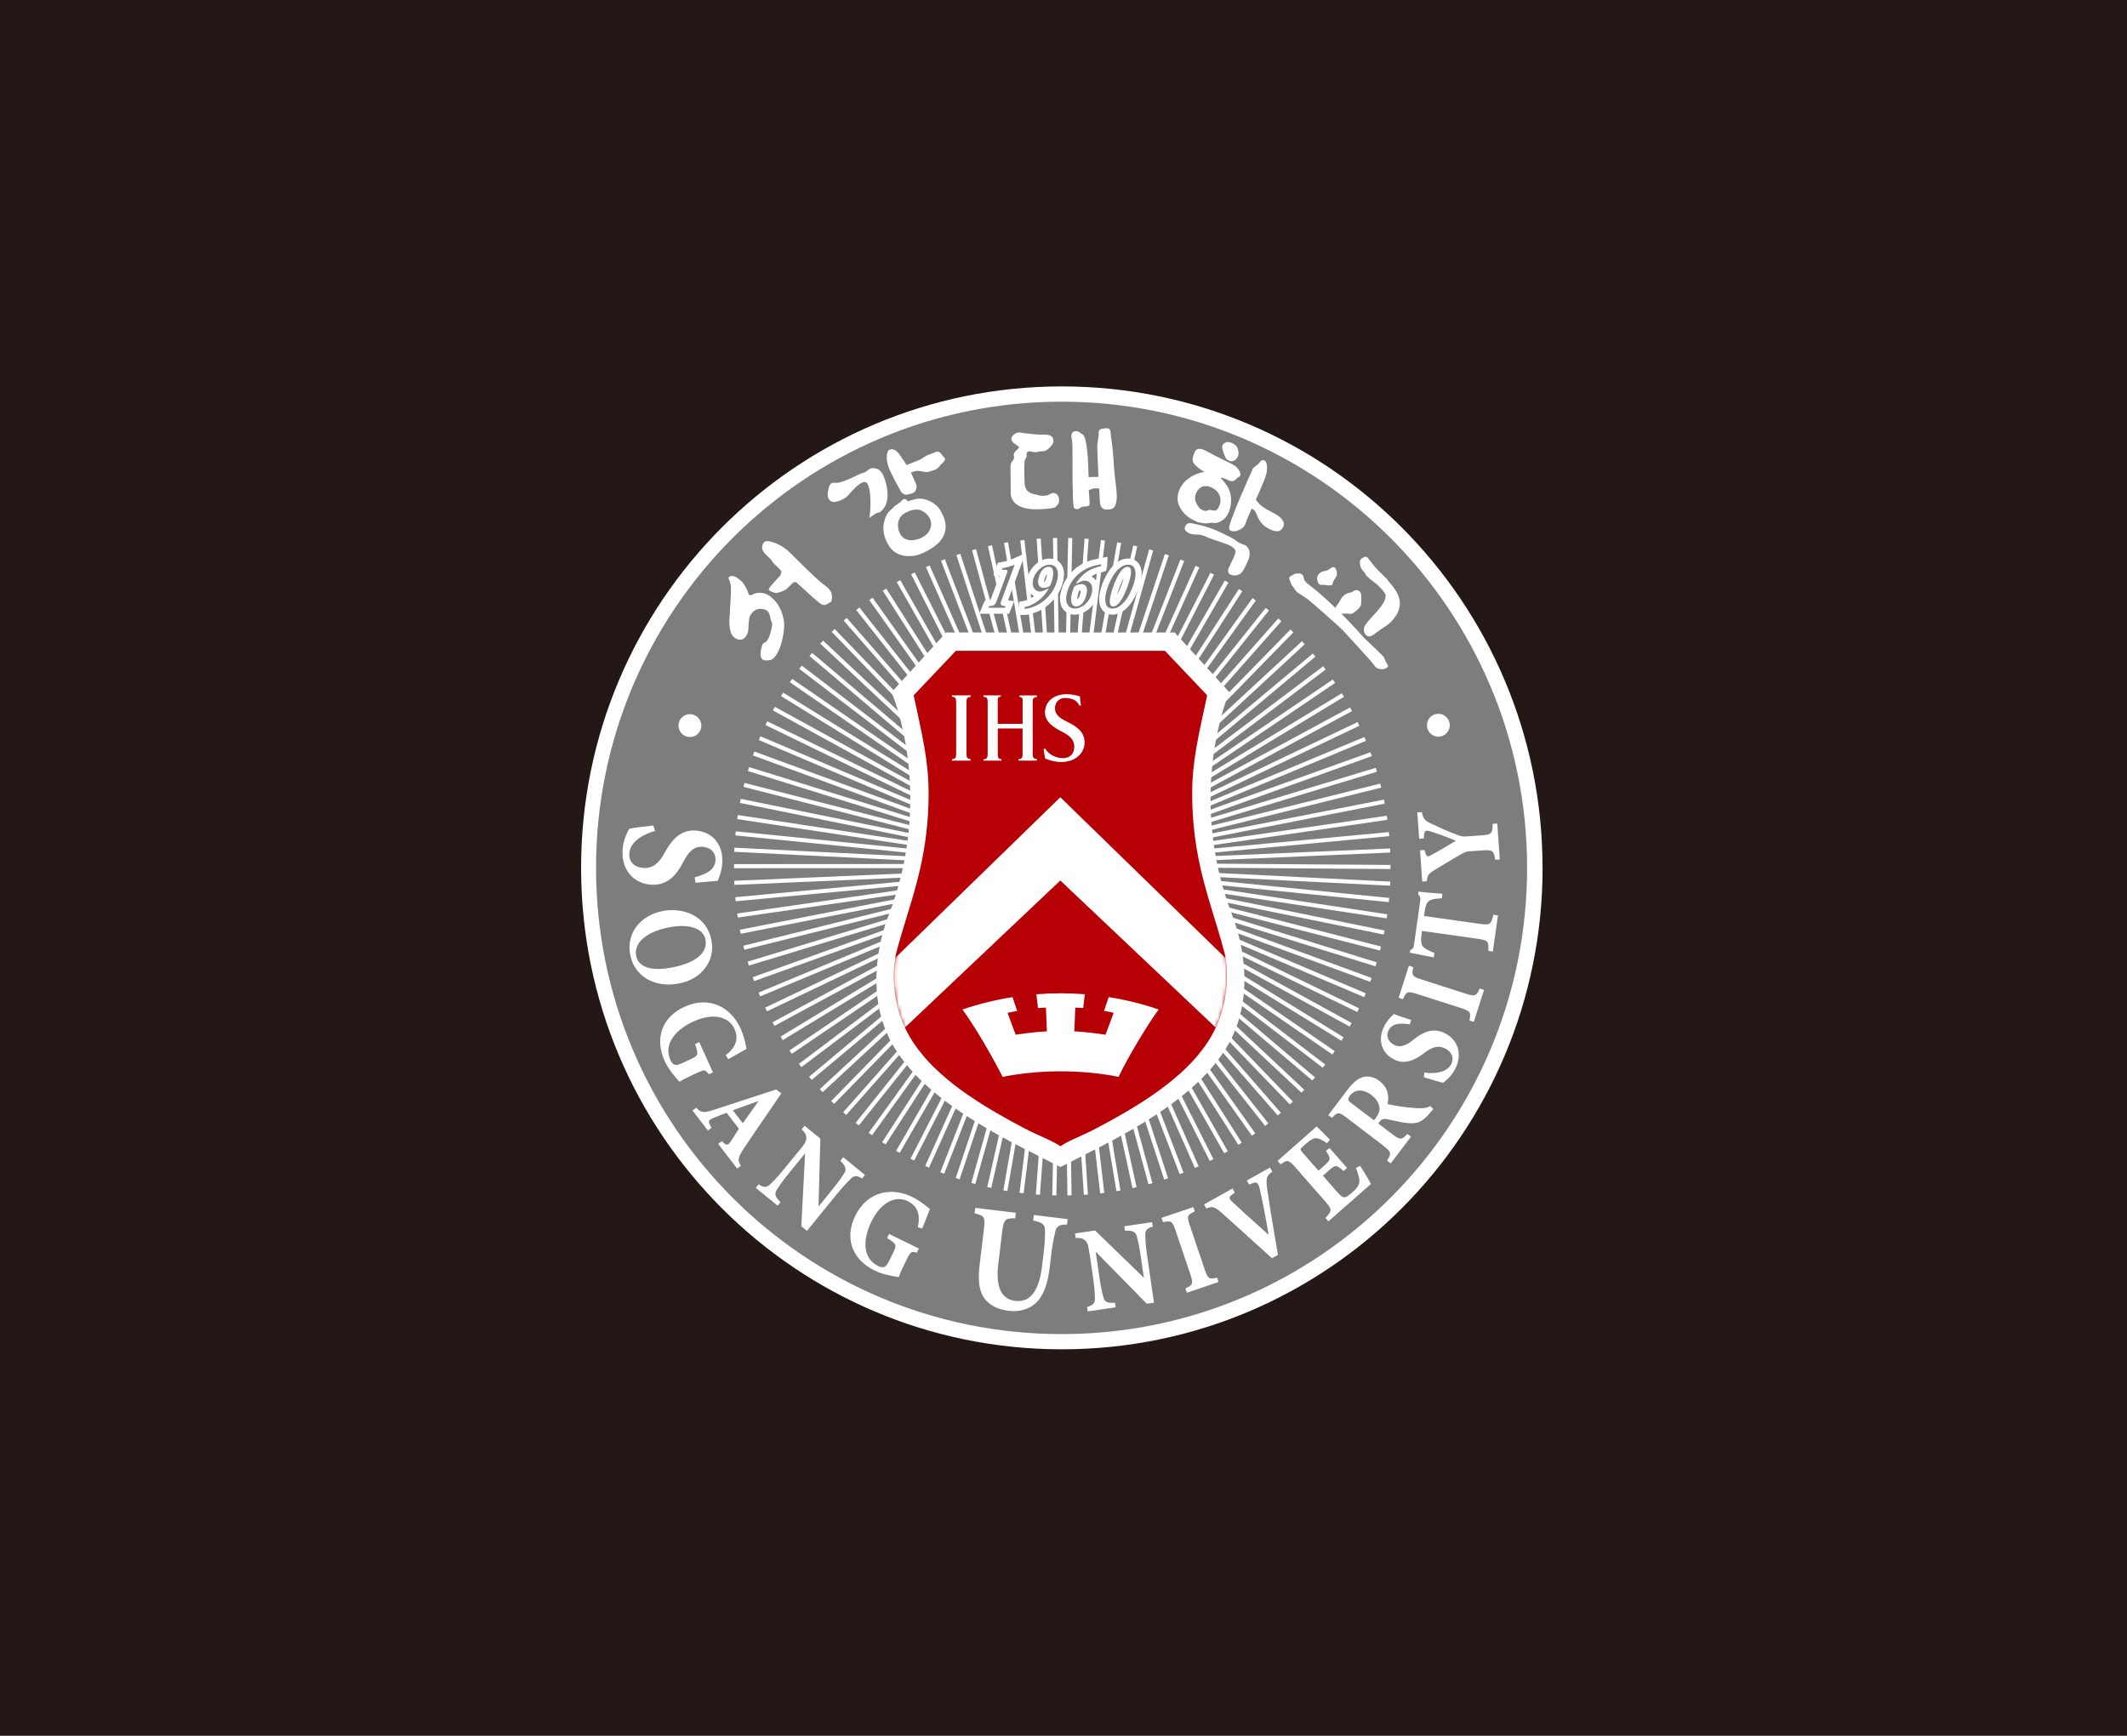<svg width="626" height="511" viewBox="0 0 626 511" fill="none" xmlns="http://www.w3.org/2000/svg" xmlns:xlink="http://www.w3.org/1999/xlink">
<rect width="626" height="511" fill="#231815"/>
<path d="M454 255.492C454 333.766 390.651 397.226 312.512 397.226C234.373 397.226 171.023 333.766 171.023 255.492C171.023 177.217 234.359 113.758 312.498 113.758C390.637 113.758 453.986 177.217 453.986 255.492H454Z" fill="white"/>
<path d="M449.444 255.492C449.444 331.297 388.114 392.748 312.44 392.748C236.766 392.748 175.422 331.297 175.422 255.492C175.422 179.687 236.78 118.25 312.44 118.25C388.1 118.25 449.444 179.701 449.444 255.492Z" fill="#7D7D7D"/>
<path d="M409.255 254.627L337.104 254.111L409.185 250.986L409.129 249.787L337.034 252.898L408.865 246.16L408.767 244.96L336.923 251.698L408.322 241.361L408.141 240.161L336.728 250.498L407.528 236.59L407.305 235.404L336.505 249.312L406.497 231.875L406.219 230.689L336.241 248.127L405.244 227.201L404.896 226.043L335.851 246.983L403.754 222.598L403.336 221.454L335.461 245.839L402.027 218.092L401.554 216.976L334.987 244.723L400.077 213.656L399.562 212.568L334.458 243.621L397.905 209.345L397.334 208.271L333.873 242.56L395.538 205.132L394.897 204.1L333.219 241.542L392.933 201.045L392.265 200.04L332.536 240.552L390.148 197.111L389.424 196.134L331.812 239.561L387.154 193.302L386.388 192.382L331.032 238.64L383.993 189.661L383.171 188.769L330.225 237.762L380.651 186.174L379.787 185.323L329.333 236.939L377.127 182.868L376.222 182.059L328.414 236.129L373.451 179.729L372.504 178.976L327.481 235.362L369.607 176.785L368.632 176.074L326.492 234.651L365.638 174.051L364.622 173.395L325.476 233.995L361.544 171.512L360.486 170.898L324.417 233.395L357.311 169.169L356.238 168.624L323.359 232.809L352.966 167.062L351.866 166.56L322.245 232.335L348.523 165.165L347.409 164.718L321.131 231.847L343.997 163.491L342.842 163.1L319.961 231.498L339.388 162.054L338.218 161.719L318.791 231.191L334.709 160.854L333.539 160.575L317.608 230.926L329.974 159.878L328.79 159.668L316.396 230.745L325.211 159.152L324.014 158.985L315.198 230.591L320.407 158.65L319.195 158.566L313.987 230.494L315.588 158.413L314.377 158.371L312.469 244.179L311.118 158.371L309.893 158.385L311.035 230.675L306.3 158.538L305.088 158.622L309.837 230.759L301.481 158.971L300.284 159.11L308.639 230.87L296.691 159.627L295.507 159.822L307.442 231.093L291.956 160.519L290.772 160.784L306.258 231.358L287.263 161.663L286.093 161.984L305.088 231.651L282.639 163.03L281.484 163.421L303.946 232.042L278.086 164.635L276.958 165.067L302.818 232.502L273.615 166.462L272.515 166.95L301.718 232.991L269.243 168.527L268.156 169.057L300.632 233.521L264.967 170.787L263.937 171.387L299.587 234.149L260.831 173.27L259.815 173.926L298.585 234.818L256.821 175.962L255.832 176.646L297.596 235.516L252.935 178.836L252.002 179.589L296.663 236.283L249.217 181.919L248.312 182.7L295.744 237.078L245.638 185.169L244.775 186.006L294.88 237.943L242.254 188.601L241.418 189.48L294.059 238.822L239.023 192.2L238.243 193.121L293.293 239.756L235.987 195.953L235.249 196.915L292.569 240.719L233.146 199.859L232.45 200.849L291.886 241.737L230.486 203.905L229.86 204.923L291.246 242.77L228.049 208.076L227.465 209.136L290.661 243.83L225.821 212.358L225.292 213.446L290.118 244.918L223.802 216.753L223.342 217.869L289.644 246.034L222.006 221.245L221.602 222.389L289.226 247.178L220.446 225.82L220.098 226.978L288.878 248.336L219.123 230.48L218.816 231.637L288.6 249.522L218.023 235.181L217.772 236.367L288.363 250.721L217.159 239.938L216.978 241.138L288.182 251.921L216.547 244.737L216.421 245.936L288.057 253.135L216.143 249.55L216.101 250.763L288.015 254.348L216.031 254.39V255.604L302.693 255.562L216.101 259.301L216.143 260.514L288.252 257.403L216.407 264.127L216.519 265.327L288.363 258.603L216.964 268.94L217.131 270.126L288.544 259.803L217.744 273.711L217.981 274.897L288.767 260.989L218.775 278.426L219.067 279.598L289.031 262.16L220.042 283.1L220.39 284.258L289.421 263.318L221.532 287.689L221.936 288.833L289.811 264.462L223.259 292.209L223.718 293.325L290.285 265.578L225.208 296.631L225.724 297.733L290.814 266.666L227.367 300.956L227.938 302.016L291.399 267.727L229.748 305.155L230.375 306.201L292.053 268.745L232.353 309.242L233.021 310.247L292.736 269.749L235.138 313.19L235.848 314.167L293.474 270.726L238.118 316.999L238.884 317.919L294.24 271.661L241.279 320.64L242.101 321.533L295.061 272.539L244.635 324.127L245.499 324.978L295.953 273.362L248.159 327.433L249.05 328.229L296.858 274.158L251.821 330.572L252.782 331.312L297.805 274.925L255.665 333.502L256.639 334.213L298.78 275.65L259.634 336.25L260.65 336.906L299.796 276.292L263.742 338.789L264.786 339.389L300.855 276.906L267.975 341.119L269.048 341.677L301.913 277.492L272.306 343.239L273.42 343.741L303.027 277.952L276.749 345.122L277.877 345.569L304.155 278.44L281.289 346.796L282.43 347.187L305.325 278.803L285.884 348.233L287.054 348.568L306.495 279.096L290.563 349.447L291.747 349.712L307.678 279.361L295.298 350.423L296.482 350.633L308.876 279.556L300.061 351.149L301.272 351.302L310.088 279.71L304.865 351.651L306.077 351.735L311.299 279.807L309.684 351.902L310.895 351.916L312.817 266.108L314.154 351.93L315.379 351.916L314.237 279.626L318.986 351.749L320.198 351.679L315.435 279.542L323.791 351.33L325.002 351.191L316.647 279.417L328.581 350.674L329.765 350.479L317.83 279.208L333.316 349.768L334.5 349.517L319 278.943L338.009 348.638L339.179 348.317L320.184 278.636L342.647 347.271L343.788 346.894L321.326 278.245L347.186 345.652L348.328 345.22L322.454 277.799L351.671 343.839L352.771 343.337L323.554 277.31L356.043 341.774L357.116 341.23L324.64 276.766L360.305 339.514L361.349 338.914L325.699 276.153L364.455 337.031L365.457 336.376L326.701 275.483L368.465 334.353L369.44 333.641L327.676 274.771L372.337 331.465L373.284 330.712L328.623 274.018L376.069 328.396L376.974 327.601L329.542 273.223L379.62 325.132L380.497 324.295L330.392 272.358L383.032 321.686L383.868 320.821L331.213 271.465L386.249 318.101L387.029 317.18L331.979 270.531L389.299 314.334L390.023 313.386L332.717 269.568L392.14 310.442L392.822 309.438L333.4 268.564L394.786 306.397L395.426 305.364L334.04 267.531L397.223 302.225L397.807 301.165L334.625 266.471L399.465 297.929L399.98 296.841L335.154 265.383L401.484 293.548L401.944 292.418L335.628 264.267L403.266 289.043L403.684 287.913L336.06 263.123L404.826 284.481L405.188 283.309L336.394 261.951L406.163 279.835L406.469 278.65L336.686 260.765L407.249 275.12L407.5 273.934L336.909 259.58L408.127 270.363L408.294 269.163L337.104 258.38L408.739 265.578L408.865 264.351L337.201 257.152L409.129 260.738L409.185 259.538L322.621 255.213L409.241 255.841L409.255 254.627Z" fill="white"/>
<path d="M301.783 162.864L297.897 164.58C296.936 165.012 295.85 165.319 294.764 165.486L293.72 165.64L292.341 169.434C292.341 169.434 293.455 169.462 294.165 169.49C293.58 171.067 291.826 175.81 291.826 175.81C291.826 175.81 291.603 176.354 291.505 176.563C291.282 176.605 289.876 176.814 289.876 176.814L289.416 177.763L288.219 180.692H296.978L298.482 176.981C298.482 176.981 297.285 176.814 296.672 176.73C297.243 175.196 301.797 162.836 301.797 162.836L301.783 162.864Z" fill="white"/>
<path d="M312.127 165.85C311.598 165.209 310.609 164.441 308.938 164.441H308.924C305.874 164.441 302.88 167.19 302.24 170.579C302.17 170.942 302.128 171.319 302.128 171.668C302.128 172.77 302.463 173.76 303.117 174.541C303.451 174.96 303.869 175.253 304.329 175.49C303.354 176.201 302.309 176.732 301.265 176.927L299.928 177.178L299.594 181.042H301.557C302.268 181.028 303.604 180.721 304.677 180.331C307.894 179.145 312.03 175.881 313.018 170.579C313.227 169.463 313.394 167.371 312.141 165.85H312.127ZM308.116 169.059C308.116 169.254 308.116 169.422 308.047 169.756C308.047 169.756 307.768 170.566 307.573 171.151C307.476 171.193 307.392 171.235 307.295 171.249C307.295 171.124 307.295 170.956 307.351 170.747C307.518 169.91 307.838 169.394 308.13 169.059H308.116Z" fill="white"/>
<path d="M321.224 169.741C321.6 169.504 321.948 169.197 322.338 169.044C322.352 169.044 325.541 168.081 325.541 168.081L325.819 166.77L325.986 163.91L323.717 164.343L323.299 164.426L320.917 164.984C316.266 166.477 312.98 170.16 312.102 174.833C312.033 175.21 312.019 175.559 311.991 175.907C311.991 175.921 311.852 176.131 311.852 176.131L311.963 176.075C311.963 176.131 311.949 176.186 311.949 176.242C311.949 177.512 312.311 178.628 313.007 179.479C313.801 180.427 314.957 180.957 316.294 180.957C319.469 180.957 322.477 178.181 323.146 174.638C323.229 174.233 323.257 173.829 323.257 173.452C323.257 172.322 322.923 171.318 322.296 170.55C322.004 170.188 321.614 169.951 321.224 169.741ZM318.104 173.801C318.104 173.926 318.09 174.108 318.049 174.345C317.798 175.628 317.352 176.2 317.032 176.465C317.032 176.242 317.046 175.949 317.116 175.573C317.255 174.875 317.422 174.359 317.589 173.968C317.784 173.885 318.035 173.759 318.104 173.745V173.801Z" fill="white"/>
<path d="M335.026 165.765C334.525 165.165 333.619 164.426 332.06 164.426H332.032C327.241 164.426 324.359 171.094 323.718 174.33C323.384 175.907 323.244 178.111 324.456 179.604C324.943 180.217 325.863 180.943 327.408 180.943C332.199 180.943 335.123 174.163 335.778 170.899C336.098 169.378 336.223 167.23 335.04 165.765H335.026ZM330.737 170.187C330.305 171.833 329.553 173.731 328.773 175.098C329.205 173.438 329.971 171.54 330.737 170.187Z" fill="white"/>
<path d="M290.898 178.919L291.079 178.459C292.723 178.292 292.876 178.18 293.503 176.436L296.246 169.043C296.678 167.885 296.608 167.773 295.633 167.745L294.867 167.717L295.034 167.257C296.274 167.076 297.499 166.727 298.641 166.225L294.867 176.436C294.227 178.18 294.352 178.278 295.954 178.459L295.773 178.919H290.898Z" fill="#7D7D7D"/>
<path d="M308.558 166.866C310.41 166.866 309.978 169.238 309.825 170.089C309.644 171.051 309.324 171.832 309.031 172.474C308.572 172.795 307.778 173.074 307.179 173.074C305.759 173.074 305.313 171.916 305.605 170.409C305.954 168.596 307.123 166.852 308.558 166.852H308.572L308.558 166.866ZM308.934 166.238C306.789 166.238 304.491 168.373 304.004 170.912C303.642 172.795 304.631 174.148 306.121 174.148C306.427 174.148 306.775 174.064 307.193 173.869L308.753 173.144C306.984 176.282 304.143 178.235 301.595 178.71L301.539 179.254C301.915 179.254 303.029 179.045 304.046 178.668C307.207 177.51 310.438 174.539 311.245 170.27C311.594 168.442 311.218 166.266 308.934 166.266H308.92L308.934 166.238Z" fill="#7D7D7D"/>
<path d="M318.171 171.944C319.953 171.944 320.051 173.479 319.828 174.665C319.41 176.925 318.157 178.529 316.75 178.529C315.232 178.529 315.065 176.855 315.358 175.251C315.567 174.093 315.957 173.102 316.235 172.614C316.736 172.307 317.488 171.958 318.143 171.958H318.157L318.171 171.944ZM324.089 166.113C323.407 166.253 322.474 166.392 321.485 166.713C317.864 167.871 314.689 170.828 313.868 175.181C313.436 177.483 314.397 179.143 316.319 179.143C318.519 179.143 320.872 177.106 321.402 174.288C321.75 172.447 320.984 170.926 319.16 170.926C318.811 170.926 318.394 171.08 317.962 171.261L316.597 171.917V171.889C318.268 169.168 320.19 167.955 321.708 167.369C322.516 167.048 323.435 166.783 324.034 166.671L324.075 166.113H324.089Z" fill="#7D7D7D"/>
<path d="M331.826 166.866C333.163 166.866 332.954 168.652 332.675 169.865C332.285 171.777 330.071 178.528 327.634 178.528C326.381 178.528 326.534 176.785 326.826 175.431C327.258 173.423 329.403 166.866 331.826 166.866ZM332.035 166.238C328.609 166.238 326.074 171.749 325.476 174.706C325.03 176.84 325.225 179.17 327.411 179.17C330.837 179.17 333.399 173.604 334.026 170.563C334.444 168.54 334.263 166.238 332.076 166.238H332.049H332.035Z" fill="#7D7D7D"/>
<path d="M206.405 213.806C206.293 215.662 204.706 217.085 202.853 216.973C201.001 216.861 199.595 215.285 199.692 213.416C199.804 211.56 201.377 210.151 203.229 210.249C205.082 210.361 206.502 211.951 206.405 213.806Z" fill="white"/>
<path d="M426.679 213.306C426.791 215.161 425.37 216.751 423.518 216.863C421.666 216.975 420.078 215.552 419.967 213.696C419.856 211.841 421.276 210.251 423.128 210.139C424.98 210.027 426.568 211.45 426.679 213.306Z" fill="white"/>
<path d="M192.747 244.636C190.324 245.278 185.352 247.384 185.199 251.388C185.088 253.843 186.898 255.433 189.488 255.531C192.218 255.642 194 254.024 195.63 251.011C197.747 247.105 200.379 244.329 204.473 244.496C209.222 244.692 212.814 248.137 212.592 253.815C212.494 256.298 211.589 258.433 211.227 259.325C209.625 259.423 207.676 259.618 204.723 259.883L204.445 258.265C207.105 257.568 210.447 256.41 210.586 253.187C210.684 250.746 208.846 249.365 206.576 249.267C204.375 249.184 202.732 250.551 201.019 253.885C198.958 257.944 196.229 260.637 191.842 260.455C186.675 260.246 182.985 256.326 183.222 250.467C183.277 248.919 183.639 247.454 184.071 246.366C184.503 245.264 184.879 244.524 185.171 243.994C186.313 243.701 189.335 243.352 192.288 243.018L192.775 244.622L192.747 244.636Z" fill="white"/>
<path d="M207.633 276.637C208.385 280.543 204.583 283.528 197.746 284.826C191.27 286.067 187.83 284.533 187.232 281.394C186.438 277.223 190.852 274.154 196.952 272.996C202.829 271.866 207.006 273.303 207.633 276.609V276.637ZM209.388 276.832C207.981 269.425 200.823 267.095 195.114 268.183C188.582 269.439 184.237 274.586 185.477 281.073C186.647 287.211 192.398 290.95 199.821 289.541C206.644 288.244 210.53 282.747 209.402 276.874V276.846L209.388 276.832Z" fill="white"/>
<path d="M202.853 316.941C201.683 317.471 200.653 317.973 199.97 318.475C198.605 316.941 196.753 314.834 195.653 312.435C192.576 305.669 194.832 299.419 201.446 296.392C208.883 293.002 215.177 296.657 217.949 302.754C219.049 305.181 219.495 307.608 219.703 308.794C218.603 309.394 216.988 310.315 214.342 311.807L213.59 310.649C217.155 307.915 217.211 305.195 216.152 302.879C214.509 299.28 209.899 298.066 204.12 300.703C199.009 303.033 195.124 307.259 197.324 312.086C197.589 312.672 197.923 313.146 198.383 313.37C198.814 313.593 199.441 313.579 200.402 313.132L203.34 311.793C205.499 310.803 205.652 310.538 204.566 307.371L205.805 306.813L209.844 315.699L208.604 316.257C207.616 314.946 207.449 314.806 205.415 315.741L202.853 316.913V316.941Z" fill="white"/>
<path d="M215.685 326.859C218.15 325.952 220.573 325.045 223.136 324.166L223.191 324.236L218.61 330.681L215.671 326.859H215.685ZM217.468 332.313C216.799 333.373 215.769 334.95 215.17 335.87C214.237 337.279 213.889 337.391 212.441 335.94L211.368 336.763L216.953 344.017L218.025 343.194C217.161 341.674 216.966 341.06 218.846 338.2C220.88 335.131 223.456 331.406 225.991 327.682L229.946 321.892L228.414 320.734L209.92 326.775C206.814 327.779 206.299 327.486 204.893 326.105L203.82 326.928L208.36 332.829L209.432 332.006C208.137 329.983 208.499 329.746 210.198 329.021C211.535 328.463 212.984 327.905 213.861 327.598L217.482 332.299L217.468 332.313Z" fill="white"/>
<path d="M235.249 338.688C236.698 336.888 237.241 336.233 237.31 335.186C237.366 334.126 236.907 333.429 235.946 332.466L236.809 331.42L241.433 335.2L240.903 355.093L240.945 355.135L244.9 350.267C246.919 347.797 247.894 346.277 248.479 345.398C249.189 344.254 248.925 343.25 247.309 341.729L248.159 340.669L254.565 345.9L253.701 346.96C252.406 346.04 251.445 345.97 250.471 346.946C249.663 347.714 248.382 348.983 246.362 351.466L237.505 362.347L235.834 360.98L236.948 339.637L236.893 339.595L232.144 345.44C230.125 347.923 229.206 349.332 228.607 350.281C227.855 351.452 228.147 352.429 229.721 353.908L228.871 354.954L222.438 349.695L223.287 348.634C224.61 349.583 225.599 349.695 226.601 348.718C227.465 347.895 228.69 346.723 230.696 344.24L235.249 338.66V338.688Z" fill="white"/>
<path d="M265.799 372.95C265.228 374.108 264.754 375.154 264.532 375.963C262.512 375.643 259.755 375.196 257.387 374.024C250.717 370.746 248.517 364.468 251.706 357.94C255.313 350.588 262.498 349.43 268.5 352.388C270.882 353.559 272.776 355.164 273.667 355.945C273.207 357.103 272.539 358.847 271.425 361.678L270.116 361.26C271.132 356.88 269.461 354.745 267.177 353.615C263.64 351.871 259.295 353.852 256.496 359.572C254.017 364.622 253.683 370.355 258.432 372.699C259.017 372.992 259.574 373.146 260.075 373.02C260.563 372.922 261.036 372.504 261.51 371.555L262.93 368.668C263.975 366.533 263.919 366.226 261.078 364.482L261.677 363.269L270.436 367.565L269.837 368.779C268.236 368.389 268.027 368.402 267.038 370.411L265.799 372.95Z" fill="white"/>
<path d="M289.545 362.18C290.033 358.219 289.713 357.87 286.844 357.214L287.039 355.582L298.973 357.047L298.778 358.679C295.854 358.623 295.422 358.874 294.921 362.85L293.807 372.099C293.013 378.642 294.559 382.464 298.778 382.966C303.304 383.524 305.811 379.939 306.674 372.811L307.19 368.57C307.552 365.64 307.58 363.394 307.552 362.027C307.538 360.493 306.674 359.823 304.07 359.321L304.265 357.689L314.222 358.902L314.027 360.534C312.036 360.409 311.005 360.911 310.615 362.432C310.309 363.729 309.808 365.905 309.446 368.835L308.916 373.257C308.387 377.595 307.287 381.362 304.808 383.636C302.845 385.477 299.934 386.272 296.982 385.91C294.322 385.589 291.843 384.71 290.075 382.687C288.278 380.595 287.693 377.372 288.32 372.322L289.545 362.167V362.18Z" fill="white"/>
<path d="M320.658 369.183C320.324 366.896 320.199 366.059 319.488 365.291C318.736 364.538 317.915 364.398 316.578 364.454L316.383 363.115L322.301 362.25L336.576 376.103H336.645L335.74 369.867C335.28 366.7 334.835 364.956 334.584 363.938C334.208 362.655 333.303 362.153 331.089 362.348L330.894 360.995L339.068 359.795L339.263 361.148C337.717 361.483 337.021 362.153 337.077 363.506C337.077 364.622 337.147 366.435 337.606 369.602L339.625 383.496L337.495 383.803L322.552 368.556H322.482L323.569 376.019C324.028 379.186 324.446 380.818 324.738 381.906C325.1 383.259 326.02 383.692 328.164 383.524L328.359 384.863L320.143 386.063L319.948 384.71C321.535 384.375 322.287 383.719 322.246 382.324C322.218 381.139 322.19 379.451 321.73 376.284L320.7 369.156L320.658 369.183Z" fill="white"/>
<path d="M345.974 362.223C345.013 359.405 344.637 359.279 342.283 359.809L341.852 358.526L351.21 355.359L351.642 356.643C349.441 357.647 349.246 357.982 350.193 360.8L354.552 373.704C355.499 376.508 355.861 376.661 358.215 376.117L358.646 377.401L349.302 380.581L348.87 379.298C351.071 378.28 351.279 377.945 350.333 375.141L345.974 362.237V362.223Z" fill="white"/>
<path d="M374.343 370.411C369.344 365.822 362.339 359.544 359.554 357.061C357.34 355.094 356.741 355.08 355.028 355.792L354.359 354.578L362.743 349.877L363.411 351.09C361.434 352.471 361.573 352.736 362.659 353.797C364.038 355.122 369.427 360.032 373.271 363.436L373.354 363.38C372.533 358.54 371.572 353.601 370.834 350.379C370.319 348.021 369.97 347.645 367.617 348.747L366.948 347.533L373.772 343.725L374.455 344.938C372.825 346.138 372.491 346.584 372.951 350.114C373.341 352.834 374.761 361.818 376.126 369.421L374.329 370.411H374.343Z" fill="white"/>
<path d="M381.194 343.612C379.245 341.38 378.813 341.366 376.905 342.775L376 341.757L387.517 331.615C387.949 332.048 389.787 333.917 391.43 335.535L390.511 336.568C389.271 335.661 388.297 335.186 387.545 335.103C386.723 334.991 385.79 335.452 384.467 336.623L383.478 337.488C382.615 338.242 382.573 338.409 383.339 339.288L388.046 344.645L389.689 343.194C391.792 341.339 391.722 341.115 390.26 338.827L391.277 337.935L396.443 343.836L395.427 344.728C393.296 342.901 393.087 342.817 390.984 344.673L389.341 346.109L393.477 350.839C394.605 352.122 395.218 352.624 395.942 352.443C396.541 352.275 397.251 351.704 398.17 350.88C399.27 349.932 400.148 348.76 400.092 347.63C400.064 346.779 399.716 345.468 399.075 343.85L400.287 343.208C401.164 344.505 403.044 347.644 403.476 348.551L390.97 359.557L390.079 358.539C392.057 356.474 392.112 356.07 390.163 353.838L381.18 343.598L381.194 343.612Z" fill="white"/>
<path d="M397.706 324.754C397.135 324.307 396.87 324.042 396.828 323.721C396.8 323.442 396.912 323.038 397.343 322.452C398.36 321.113 400.714 320.178 403.582 322.34C404.947 323.373 405.852 324.628 406.005 326.177C406.089 327.139 405.699 328.074 404.891 329.148L404.39 329.818L397.719 324.754H397.706ZM407.175 337.351C409.529 339.15 409.557 339.541 408.234 341.689L409.32 342.498L415.266 334.63L414.194 333.807C412.537 335.607 412.133 335.691 409.779 333.905L405.629 330.752L406.047 330.222C406.688 329.385 407.287 329.274 408.387 329.511C410.42 329.943 412.606 330.487 414.459 330.641C417.007 330.836 418.455 330.557 421.101 327.362C421.394 327.028 421.603 326.776 421.853 326.497L420.934 325.605C420.294 326.023 419.695 326.163 418.636 326.246C417.731 326.33 416.213 326.204 413.902 325.967C412.035 325.8 409.417 325.256 408.359 325.047C408.916 322.605 408.498 320.15 405.936 318.197C404.279 316.942 402.482 316.649 400.936 317.151C399.446 317.625 398.095 318.811 396.41 321.043L390.938 328.283L392.01 329.106C393.639 327.362 394.001 327.279 396.341 329.05L407.203 337.337L407.175 337.351Z" fill="white"/>
<path d="M419.208 315.756C421.241 316.077 425.698 316.146 427.146 313.203C428.051 311.375 427.202 309.59 425.308 308.641C423.274 307.651 421.408 308.265 419.18 309.98C416.284 312.226 413.373 313.426 410.351 311.933C406.842 310.204 405.268 306.409 407.343 302.21C408.234 300.383 409.627 299.071 410.212 298.527C411.451 299.002 412.983 299.504 415.295 300.271L414.961 301.582C412.732 301.22 409.822 300.969 408.652 303.354C407.775 305.154 408.708 306.814 410.365 307.637C411.994 308.432 413.693 307.958 416.089 306.019C418.985 303.647 421.938 302.531 425.182 304.135C429.012 306.019 430.488 310.204 428.357 314.528C427.786 315.686 427.034 316.663 426.352 317.332C425.656 318.03 425.127 318.448 424.737 318.755C423.776 318.588 421.394 317.848 419.055 317.123L419.222 315.742L419.208 315.756Z" fill="white"/>
<path d="M417.036 292.611C414.209 291.704 413.875 291.927 412.914 294.145L411.633 293.727L414.641 284.311L415.936 284.729C415.435 287.101 415.588 287.463 418.401 288.37L431.366 292.527C434.193 293.434 434.513 293.225 435.488 291.007L436.769 291.411L433.761 300.828L432.466 300.423C432.967 298.051 432.828 297.675 429.987 296.768L417.036 292.611Z" fill="white"/>
<path d="M418.516 274.085L418.391 274.936C418.043 277.349 418.391 278.214 418.892 278.758C419.422 279.302 420.396 279.832 422.151 280.544L421.97 281.855C419.157 281.325 416.748 280.795 414.938 280.474L415.049 279.707C415.912 279.302 416.052 279.009 416.163 278.13L418.001 265.101C418.127 264.25 417.959 263.859 417.361 263.245L417.472 262.492C418.962 262.674 421.956 262.939 424.491 263.106L424.379 264.431C422.374 264.543 421.218 264.78 420.578 265.212C419.909 265.659 419.533 266.691 419.282 268.435L419.115 269.663L435.632 271.992C438.57 272.397 438.862 272.118 439.517 269.286L440.868 269.481L439.364 280.111L438.027 279.93C438.166 277.182 437.971 276.805 435.019 276.387L418.503 274.057L418.516 274.085Z" fill="white"/>
<path d="M432.499 250.621C431.538 250.691 431.26 250.844 430.494 251.235C428.489 252.295 426.33 253.634 422.473 255.964C420.258 257.317 420.091 257.735 419.924 259.423L418.573 259.521L417.933 250.328L419.284 250.244C419.771 252.392 420.091 252.323 421.177 251.751C423.587 250.453 426.219 248.891 428.489 247.496C426.581 246.715 423.03 245.348 420.801 244.706C419.478 244.329 419.158 244.413 419.033 246.84L417.682 246.938L417.125 239.182L418.476 239.084C418.866 241.121 419.353 241.609 421.595 242.655C423.698 243.646 425.606 244.552 428.865 245.766C430.146 246.254 430.383 246.324 431.789 246.226L435.883 245.934C439.031 245.71 439.267 245.431 439.309 242.53L440.66 242.432L441.412 253.02L440.061 253.118C439.629 250.384 439.351 250.133 436.19 250.356L432.499 250.621Z" fill="white"/>
<path d="M309.534 145.244C308.336 145.746 308.309 145.942 307.25 145.942C306.192 145.942 306.749 146.039 305.83 145.816C305.287 145.691 305.106 145.649 304.521 145.509C303.657 145.314 301.61 144.979 301.541 141.994C301.471 138.813 301.276 135.688 301.805 135.088C302.334 134.489 302.084 133.917 302.153 133.456C302.223 132.996 302.822 132.787 303.142 132.856C303.476 132.926 304.047 133.135 304.98 133.135C304.98 133.135 305.844 132.898 306.373 132.856C306.707 132.829 307.431 133.052 308.364 132.257C308.364 132.257 309.952 131.029 310.022 130.094C310.091 129.174 309.84 127.974 307.766 127.974C305.969 127.974 304.187 127.862 303.128 127.709C302.237 127.583 301.541 127.514 300.872 127.444C300.872 127.444 299.424 126.9 298.282 128.044C297.418 128.895 297.586 129.453 297.892 129.927C298.352 130.694 299.981 131.322 299.883 131.726C299.786 132.131 298.992 132.619 298.783 132.926C298.588 133.233 298.184 133.721 298.393 134.224C298.588 134.726 298.393 135.326 297.892 135.814C297.391 136.316 297.391 137.404 297.391 137.906L297.488 144.84C297.488 144.84 296.694 149.848 304.841 149.945C304.841 149.945 308.796 149.904 310.272 149.457C310.871 149.276 311.052 148.746 311.442 148.327C311.72 148.034 311.734 147.03 311.637 146.556C311.442 145.621 310.439 144.84 309.506 145.23L309.534 145.244Z" fill="white"/>
<path d="M327.834 137.278C327.694 133.623 327.123 129.187 326.984 128.712C326.942 128.559 327.096 126.243 326.121 126.118C325.062 125.992 325.132 126.173 324.533 126.229C324.533 126.229 323.266 126.145 323.336 127.541C323.405 128.936 322.932 130.303 322.932 131.363C322.932 131.921 323.154 138.087 323.294 140.375C322.347 140.43 321.135 140.444 320.383 140.444C320.3 135.729 320.007 128.838 318.629 127.903C317.57 127.192 317.278 126.773 316.372 126.969C315.899 127.066 315.579 127.248 315.481 127.554C315.481 127.554 315.119 128.099 315.481 129.452C315.774 130.554 315.593 140.389 315.69 142.481C315.788 144.574 315.69 149.317 316.191 149.624C316.693 149.917 317.292 150.056 317.988 149.456C318.684 148.856 319.979 149.345 320.564 148.759C320.829 148.508 320.564 145.955 320.467 144.867C320.467 144.769 320.467 144.574 320.453 144.309C320.634 144.225 320.885 144.113 321.233 143.974C321.943 143.681 322.806 143.723 323.517 143.848C323.614 145.871 323.712 148.047 323.753 148.159C323.823 148.354 323.879 150.014 325.675 150.014C327.861 150.014 328.196 149.414 328.6 147.433C329.003 145.439 327.959 140.291 327.848 137.278H327.834Z" fill="white"/>
<path d="M258.983 150.723C260.891 149.523 261.309 147.012 261.211 145.087C261.114 143.148 260.167 138.684 258.203 138.042C256.727 137.554 256.184 137.944 256.003 138.028C255.557 138.237 254.958 138.879 254.582 139.004C254.039 139.186 253.162 139.451 251.63 140.246C250.098 141.027 247.522 141.948 246.923 142.073C246.324 142.199 245.558 142.115 244.987 142.143C244.416 142.185 244.04 143.176 244.04 143.176C244.04 143.176 243.261 145.505 243.762 146.593C244.277 147.681 245.099 148.212 247.257 147.347C249.416 146.482 249.583 145.756 250.293 145.045C250.989 144.347 253.204 141.683 254.624 141.906C256.045 142.115 256.588 146.914 255.905 152.466C255.877 152.48 256.031 152.271 257.576 151.281C258.245 150.848 258.551 151.029 258.997 150.737L258.983 150.723Z" fill="white"/>
<path d="M277.809 134.598C277.573 134.416 277.28 133.984 277.141 133.747C276.974 133.482 276.459 133.091 276.556 133.147C275.943 132.631 274.565 133.44 274.063 133.593C273.562 133.761 272.74 134.04 272.044 134.514C271.571 134.835 271 135.295 269.983 135.644C269.203 135.909 268.451 136.286 267.769 136.523C267.379 136.662 267.031 136.802 266.808 136.899C266.404 136.216 265.972 135.574 265.722 135.253C265.415 134.891 263.758 131.487 261.767 132.407C261.196 132.672 261.196 133.398 261.042 133.691C261.042 133.691 260.722 135.518 261.586 137.695C262.449 139.857 264.677 143.874 265.067 144.558C265.457 145.256 266.251 145.674 266.808 145.632C267.379 145.59 267.908 145.339 268.395 145.256C268.869 145.172 269.342 144.767 269.565 144.167C269.955 143.163 269.788 143.093 269.496 142.27C269.217 141.545 268.284 139.508 268.103 139.131C268.27 139.062 268.576 138.964 269.106 138.783C270.248 138.392 271.543 138.88 272.462 138.978C273.381 139.062 275.47 138.197 275.818 137.946C276.389 137.527 276.667 136.941 277.169 136.509C278.589 135.323 278.06 134.765 277.823 134.584L277.809 134.598Z" fill="white"/>
<path d="M269.564 146.887L267.168 147.571C266.834 147.012 266.347 146.901 266.347 146.901C266.347 146.901 265.678 146.873 265.274 147.584C265.121 147.836 263.311 148.798 262.712 149.607C262.503 149.872 261.626 150.444 261.096 151.365C260.512 152.383 258.646 156.038 261.681 160.767C264.16 164.618 268.951 163.725 270.079 163.39C271.847 162.86 276.081 160.879 277.529 158.089C279.145 154.964 277.975 152.383 276.763 150.249C275.496 148.017 272.168 146.357 269.577 146.901L269.564 146.887ZM273.881 155.397C273.184 157.824 270.26 159.093 268.032 159.052C265.609 159.01 264.202 156.792 264.286 154.448C264.369 152.104 266.082 151.198 266.082 151.198C268.073 150.123 268.157 150.235 268.157 150.235C270.608 149.663 271.165 150.333 271.806 150.653C272.182 150.835 274.702 152.579 273.895 155.397H273.881Z" fill="white"/>
<path d="M360.966 135.143C361.328 135.534 362.693 136.385 363.821 135.143C364.935 133.916 364.42 132.688 364.225 131.921C364.03 131.168 362.582 130.052 361.106 130.135C361.106 130.135 359.448 130.428 359.727 131.907C359.964 133.19 360.604 134.739 360.966 135.129V135.143Z" fill="white"/>
<path d="M352.733 153.766C352.733 153.766 354.516 154.185 355.31 154.045C355.922 153.934 356.869 153.822 357.329 153.962C357.775 154.101 359.641 153.71 360.894 152.106C362.161 150.502 363.15 146.638 361.367 143.387C361.367 143.387 360.309 141.727 359.487 140.988C358.666 140.235 360.741 140.988 361.089 141.155C361.451 141.323 362.621 142.09 363.498 141.323C364.375 140.555 364.027 140.695 364.64 140.388C365.114 140.151 365.253 139.607 364.793 138.7C364.445 138.03 363.902 137.333 362.899 136.789C361.911 136.259 359.32 135.045 358.443 134.571C357.566 134.096 354.683 132.604 354.683 132.604C354.683 132.604 352.371 131.292 351.619 133.064C350.867 134.836 350.603 135.882 351.995 137.124C353.374 138.351 354.112 138.7 354.53 138.965C354.53 138.965 352.079 138.993 349.266 141.267C347.372 142.801 345.687 146.122 347.107 149.051C348.472 151.897 350.812 153.027 352.733 153.78V153.766ZM352.19 144.894C353.485 142.271 356.006 143.29 356.006 143.29C359.139 144.406 359.473 146.973 359.07 148.326C358.582 150 357.788 150.348 357.44 150.321C357.078 150.307 356.312 150.083 355.769 150.125C355.24 150.167 355.254 150.572 354.53 150.376C353.806 150.195 353.095 149.832 352.566 148.926C352.037 148.005 351.146 146.973 352.176 144.88L352.19 144.894Z" fill="white"/>
<path d="M377.495 153.195C376.408 151.59 375.044 151.241 372.565 149.805C370.685 148.703 369.933 147.628 369.626 147.042C370.295 145.55 370.894 144.252 371.116 143.639C371.757 141.965 373.275 139.3 372.857 136.901C372.467 134.711 371.13 135.659 371.103 135.687C370.782 136.05 370.239 136.761 369.821 137.012C369.418 137.263 368.638 137.877 368.582 138.296C368.582 138.296 365.24 145.703 363.652 149.735C361.661 154.799 361.299 155.887 362.232 156.25C362.858 156.487 363.638 156.515 364.488 156.11C365.337 155.706 366.242 155.343 366.688 153.794C366.869 153.167 367.593 151.52 368.401 149.721C369.348 150.279 369.445 150.432 369.961 151.73C370.518 153.139 371.423 154.631 373.456 155.678C375.823 156.905 376.826 156.277 377.188 155.831C377.425 155.538 378.386 154.534 377.481 153.181L377.495 153.195Z" fill="white"/>
<path d="M366.676 160.589C366.676 160.589 366.147 160.393 365.562 160.17C364.893 159.905 364.072 159.473 363.668 159.068C363.264 158.663 360.298 157.185 357.986 156.166C355.187 154.953 352.736 154.464 351.051 154.102C349.324 153.739 349.073 154.576 348.906 154.785C348.906 154.785 347.903 156.138 350.118 157.031C351.858 157.729 352.597 156.906 354.936 157.994C357.276 159.082 361.036 159.975 362.331 160.798C363.626 161.621 363.904 162.137 363.375 163.434C362.846 164.718 361.551 167.34 361.551 167.34C361.551 167.34 361.077 168.833 362.205 169.21C363.347 169.6 364.016 169.391 364.768 169.07C365.784 168.638 366.801 166.127 367.08 165.527C367.358 164.927 368.751 162.416 366.676 160.575V160.589Z" fill="white"/>
<path d="M221.548 175.013C221.548 175.013 220.559 175.626 220.281 174.775C220.281 174.775 219.431 171.86 217.704 170.688C217.704 170.688 216.423 169.405 215.184 169.586C214.404 169.711 214.446 170.116 214.446 170.228C214.446 170.604 214.571 170.535 214.78 171.162C215.128 172.209 215.267 172.571 214.989 176.966C214.738 180.872 214.877 180.383 214.724 181.639C214.599 182.546 214.46 186.159 215.894 187.47C217.147 188.6 218.568 188.712 219.557 187.317C220.49 186.005 220.197 184.722 220.336 183.731C220.336 183.731 220.406 181.946 220.726 181.332C221.297 180.216 222.425 179.072 224.25 179.253C225.907 179.407 226.506 180.216 226.854 182.546C226.854 182.546 227.202 183.229 227.258 183.648C227.299 184.08 226.923 186.494 226.088 188.042C225.322 189.451 225.002 188.963 224.584 189.479C224.166 189.995 223.637 192.311 223.915 193.245C224.194 194.18 224.598 194.585 226.283 194.389C227.453 194.264 228.163 193.552 229.193 191.474C230.015 189.8 231.129 185.308 230.697 182.741C230.307 180.453 229.416 177.733 226.854 175.696C224.612 173.91 222.411 174.538 221.562 174.985L221.548 175.013Z" fill="white"/>
<path d="M240.852 170.786C238.471 168.679 232.413 162.625 232.413 162.625C229.391 159.737 226.355 159.235 225.45 159.305C225.116 159.333 224.406 159.919 224.294 160.895C224.141 162.22 225.38 163.253 225.951 163.811C226.508 164.369 226.676 164.313 227.107 165.01C227.525 165.708 227.609 165.792 229.67 167.745C230.087 168.163 230.018 169.084 229.252 169.851C228.486 170.618 226.662 172.753 226.662 172.753C226.662 172.753 226.787 172.488 226.369 173.185C225.938 173.883 226.885 174.078 227.372 174.287C227.595 174.385 228.347 174.762 229.252 174.399C229.906 174.134 230.812 173.98 231.508 173.381C232.232 172.753 233.277 171.623 233.277 171.623C233.848 171.344 233.959 171.176 234.377 171.469C234.808 171.748 240.699 177.398 241.757 177.9C242.816 178.389 243.317 177.9 243.749 177.621C244.167 177.342 244.835 177.594 244.863 175.78C244.891 173.45 243.248 172.892 240.852 170.786Z" fill="white"/>
<path d="M401.251 168.15C401.961 168.861 401.766 169.014 402.128 169.433C402.685 170.089 404.022 171.079 404.677 171.581C405.693 172.349 407.852 174.567 407.81 175.278C407.768 175.976 407.852 177.133 405.039 180.23C401.863 183.732 401.474 184.178 401.432 185.155C401.39 186.145 401.39 186.048 401.808 186.661C402.267 187.317 402.81 187.791 404.412 186.745C404.412 186.745 406.306 185.252 407.476 184.555C408.645 183.843 409.662 183.034 410.943 181.081C412.016 179.435 412.795 176.868 410.581 173.562C409.3 171.651 409.175 171.874 408.618 171.037C408.061 170.186 405.512 167.954 404.677 166.922C403.827 165.89 402.838 164.509 402.365 164.048C402.044 163.741 401.432 163.951 401.056 164.23C401.056 164.23 400.178 164.536 400.22 165.625C400.276 166.713 400.554 167.466 401.265 168.177L401.251 168.15Z" fill="white"/>
<path d="M387.699 170.743C387.741 171.078 387.908 171.65 388.256 171.957C388.702 172.361 389.524 172.096 389.9 172.194C390.276 172.292 391.222 172.389 391.696 172.306C392.169 172.208 392.253 172.027 392.253 171.65C392.253 171.273 392.991 170.227 393.325 169.613C393.66 168.999 393.353 167.702 393.019 167.284C392.699 166.851 392.169 166.823 391.32 167.479C391.32 167.479 390.61 168.093 389.718 168.134C388.827 168.176 387.922 169.083 387.741 169.655C387.546 170.213 387.644 170.408 387.699 170.729V170.743Z" fill="white"/>
<path d="M407.952 194.878C407.576 194.306 407.576 193.943 407.2 193.371C406.824 192.799 402.715 189.033 401.727 188.056C401.156 187.484 398.454 184.345 394.736 180.621C395 180.676 395.293 180.69 395.613 180.662C396.713 180.551 397.256 180.718 397.577 180.76C397.911 180.802 400.501 179.128 400.585 177.845C400.682 176.352 400.668 175.11 400.529 174.706C400.251 173.855 399.178 173.339 398.231 174.092C397.772 174.469 397.061 174.524 396.825 174.566C396.825 174.566 395.418 175.041 394.764 176.157C394.109 177.287 393.872 177.705 393.538 178.124C393.357 178.361 393.162 178.696 393.023 178.947C390.725 176.715 388.149 174.399 385.517 172.348C385.517 172.348 384.444 171.651 383.971 170.897C383.498 170.144 383.901 169.279 382.662 168.833C382.662 168.833 381.966 168.791 381.297 168.875C380.643 168.972 380.601 169.307 380.322 169.391C380.044 169.488 379.153 169.726 379.529 170.66C379.905 171.595 380.044 172.209 380.462 172.627C380.879 173.046 381.2 173.855 381.757 174.329C382.314 174.789 383.971 175.668 384.904 176.422C385.837 177.175 394.151 184.331 395.697 186.075C397.243 187.819 403.412 194.403 404.303 195.673C405.194 196.942 405.528 196.803 406.364 196.984C407.2 197.166 408.202 196.663 408.439 196.342C408.676 196.008 408.286 195.436 407.91 194.878H407.952Z" fill="white"/>
<path d="M362.729 269.665C348.776 233.59 361.796 203.792 361.796 203.792L345.726 186.201H278.463L262.393 203.792C262.393 203.792 275.413 233.604 261.459 269.665C259.064 275.831 254.023 293.436 263.326 308.586C273.965 325.926 299.561 337.031 312.081 343.573V343.406L312.094 343.573C324.6 337.017 350.21 325.926 360.849 308.586C370.152 293.436 365.111 275.831 362.716 269.665H362.729Z" fill="white"/>
<path d="M360.409 280.586C359.727 277.922 358.905 275.201 358.042 272.314C354.95 262.074 350.87 250.468 350.87 233.616C350.87 223.851 352.861 216.039 355.284 204.697C352.569 201.782 345.202 194.109 342.848 191.584H281.337C278.984 194.123 271.603 201.796 268.901 204.697C271.324 216.053 273.302 223.851 273.302 233.616C273.302 250.468 269.221 262.074 266.13 272.314C265.253 275.201 264.431 277.922 263.749 280.586C263.749 280.586 259.877 295.569 270.322 309.045C277.786 318.991 291.016 326.664 301.613 332.23C305.889 334.462 309.328 335.606 312.072 337.419V337.433C312.072 337.433 312.072 337.433 312.086 337.433C312.086 337.433 312.086 337.433 312.1 337.433C314.829 335.606 318.283 334.462 322.544 332.23C333.142 326.65 346.372 318.977 353.836 309.045C364.267 295.569 360.409 280.586 360.409 280.586Z" fill="#B60005"/>
<mask id="mask0_4120_9689" style="mask-type:luminance" maskUnits="userSpaceOnUse" x="263" y="191" width="99" height="147">
<path d="M360.409 280.586C359.727 277.922 358.905 275.201 358.042 272.314C354.95 262.074 350.87 250.468 350.87 233.616C350.87 223.851 352.861 216.039 355.284 204.697C352.569 201.782 345.202 194.109 342.848 191.584H281.337C278.984 194.123 271.603 201.796 268.901 204.697C271.324 216.053 273.302 223.851 273.302 233.616C273.302 250.468 269.221 262.074 266.13 272.314C265.253 275.201 264.431 277.922 263.749 280.586C263.749 280.586 259.877 295.569 270.322 309.045C277.786 318.991 291.016 326.664 301.613 332.23C305.889 334.462 309.328 335.606 312.072 337.419V337.433C312.072 337.433 312.072 337.433 312.086 337.433C312.086 337.433 312.086 337.433 312.1 337.433C314.829 335.606 318.283 334.462 322.544 332.23C333.142 326.65 346.372 318.977 353.836 309.045C364.267 295.569 360.409 280.586 360.409 280.586Z" fill="white"/>
</mask>
<g mask="url(#mask0_4120_9689)">
<path d="M366.08 287.295L312.061 234.703L258.042 287.295C256.496 295.331 256.802 303.784 258.515 309.895L312.061 259.214L365.606 309.895C367.319 303.784 367.626 295.331 366.08 287.295Z" fill="white"/>
</g>
<path d="M281.397 206.791C281.397 205.606 281.258 205.201 280.172 205.103V204.713H285.687V205.145C284.586 205.243 284.447 205.634 284.447 206.833V221.788C284.447 222.974 284.545 223.364 285.645 223.462V223.922H280.186V223.504C281.272 223.406 281.411 223.016 281.411 221.83V206.791H281.397Z" fill="white"/>
<path d="M300.974 213.097V206.875C300.974 205.675 301.072 205.285 300.055 205.187V204.727H305.18V205.187C304.052 205.285 303.927 205.675 303.927 206.875V221.774C303.927 222.974 304.052 223.364 305.152 223.462V223.922H299.749V223.504C300.877 223.406 300.96 223.016 300.96 221.83V214.464H293.663V221.83C293.663 223.016 293.719 223.406 294.749 223.504V223.922H289.444V223.532C290.53 223.434 290.683 223.043 290.683 221.858V206.833C290.683 205.634 290.572 205.243 289.43 205.145V204.713H294.541V205.103C293.552 205.201 293.649 205.592 293.649 206.791V213.097H300.947H300.974Z" fill="white"/>
<path d="M307.65 220.38C307.928 221.175 309.864 223.198 312.914 223.198C314.947 223.198 316.172 221.817 316.172 219.794C316.172 217.771 314.794 216.544 312.649 215.456C310.379 214.326 307.552 212.652 307.552 209.708C307.552 206.765 309.878 204.365 313.958 204.365C315.602 204.365 316.911 204.756 317.816 205.007C317.927 206.151 317.997 206.765 318.15 207.657L317.635 207.741C317.328 206.848 316.298 205.481 313.429 205.481C311.591 205.481 310.491 206.876 310.491 208.55C310.491 210.308 311.842 211.382 313.986 212.442C316.535 213.67 319.208 215.274 319.208 218.553C319.208 221.831 316.409 224.328 312.357 224.328C311.382 224.328 310.365 224.174 309.641 223.979C308.861 223.784 308.193 223.533 307.636 223.31C307.371 222.459 307.302 221.398 307.148 220.506L307.65 220.38Z" fill="white"/>
<path d="M326.295 293.534L324.931 297.607C324.931 297.607 326.379 297.803 327.758 298.193L325.362 304.624C325.362 304.624 320.697 303.843 316.185 303.62L316.464 296.645C316.464 296.645 317.452 296.645 318.803 296.77L319.263 292.697C316.923 292.516 314.556 292.418 312.16 292.418C309.765 292.418 307.384 292.516 305.03 292.711L305.49 296.77C306.841 296.631 307.829 296.645 307.829 296.645L308.108 303.62C303.596 303.843 298.931 304.624 298.931 304.624L296.535 298.179C297.97 297.845 299.376 297.621 299.376 297.621L297.998 293.548C292.929 294.357 287.999 295.571 283.25 297.189C289.28 305.489 295.087 317.026 295.087 317.026C313.525 313.343 329.206 317.026 329.206 317.026C331.977 311.083 338.634 300.244 341.029 297.189C336.28 295.571 331.35 294.343 326.281 293.534H326.295Z" fill="white"/>
</svg>
